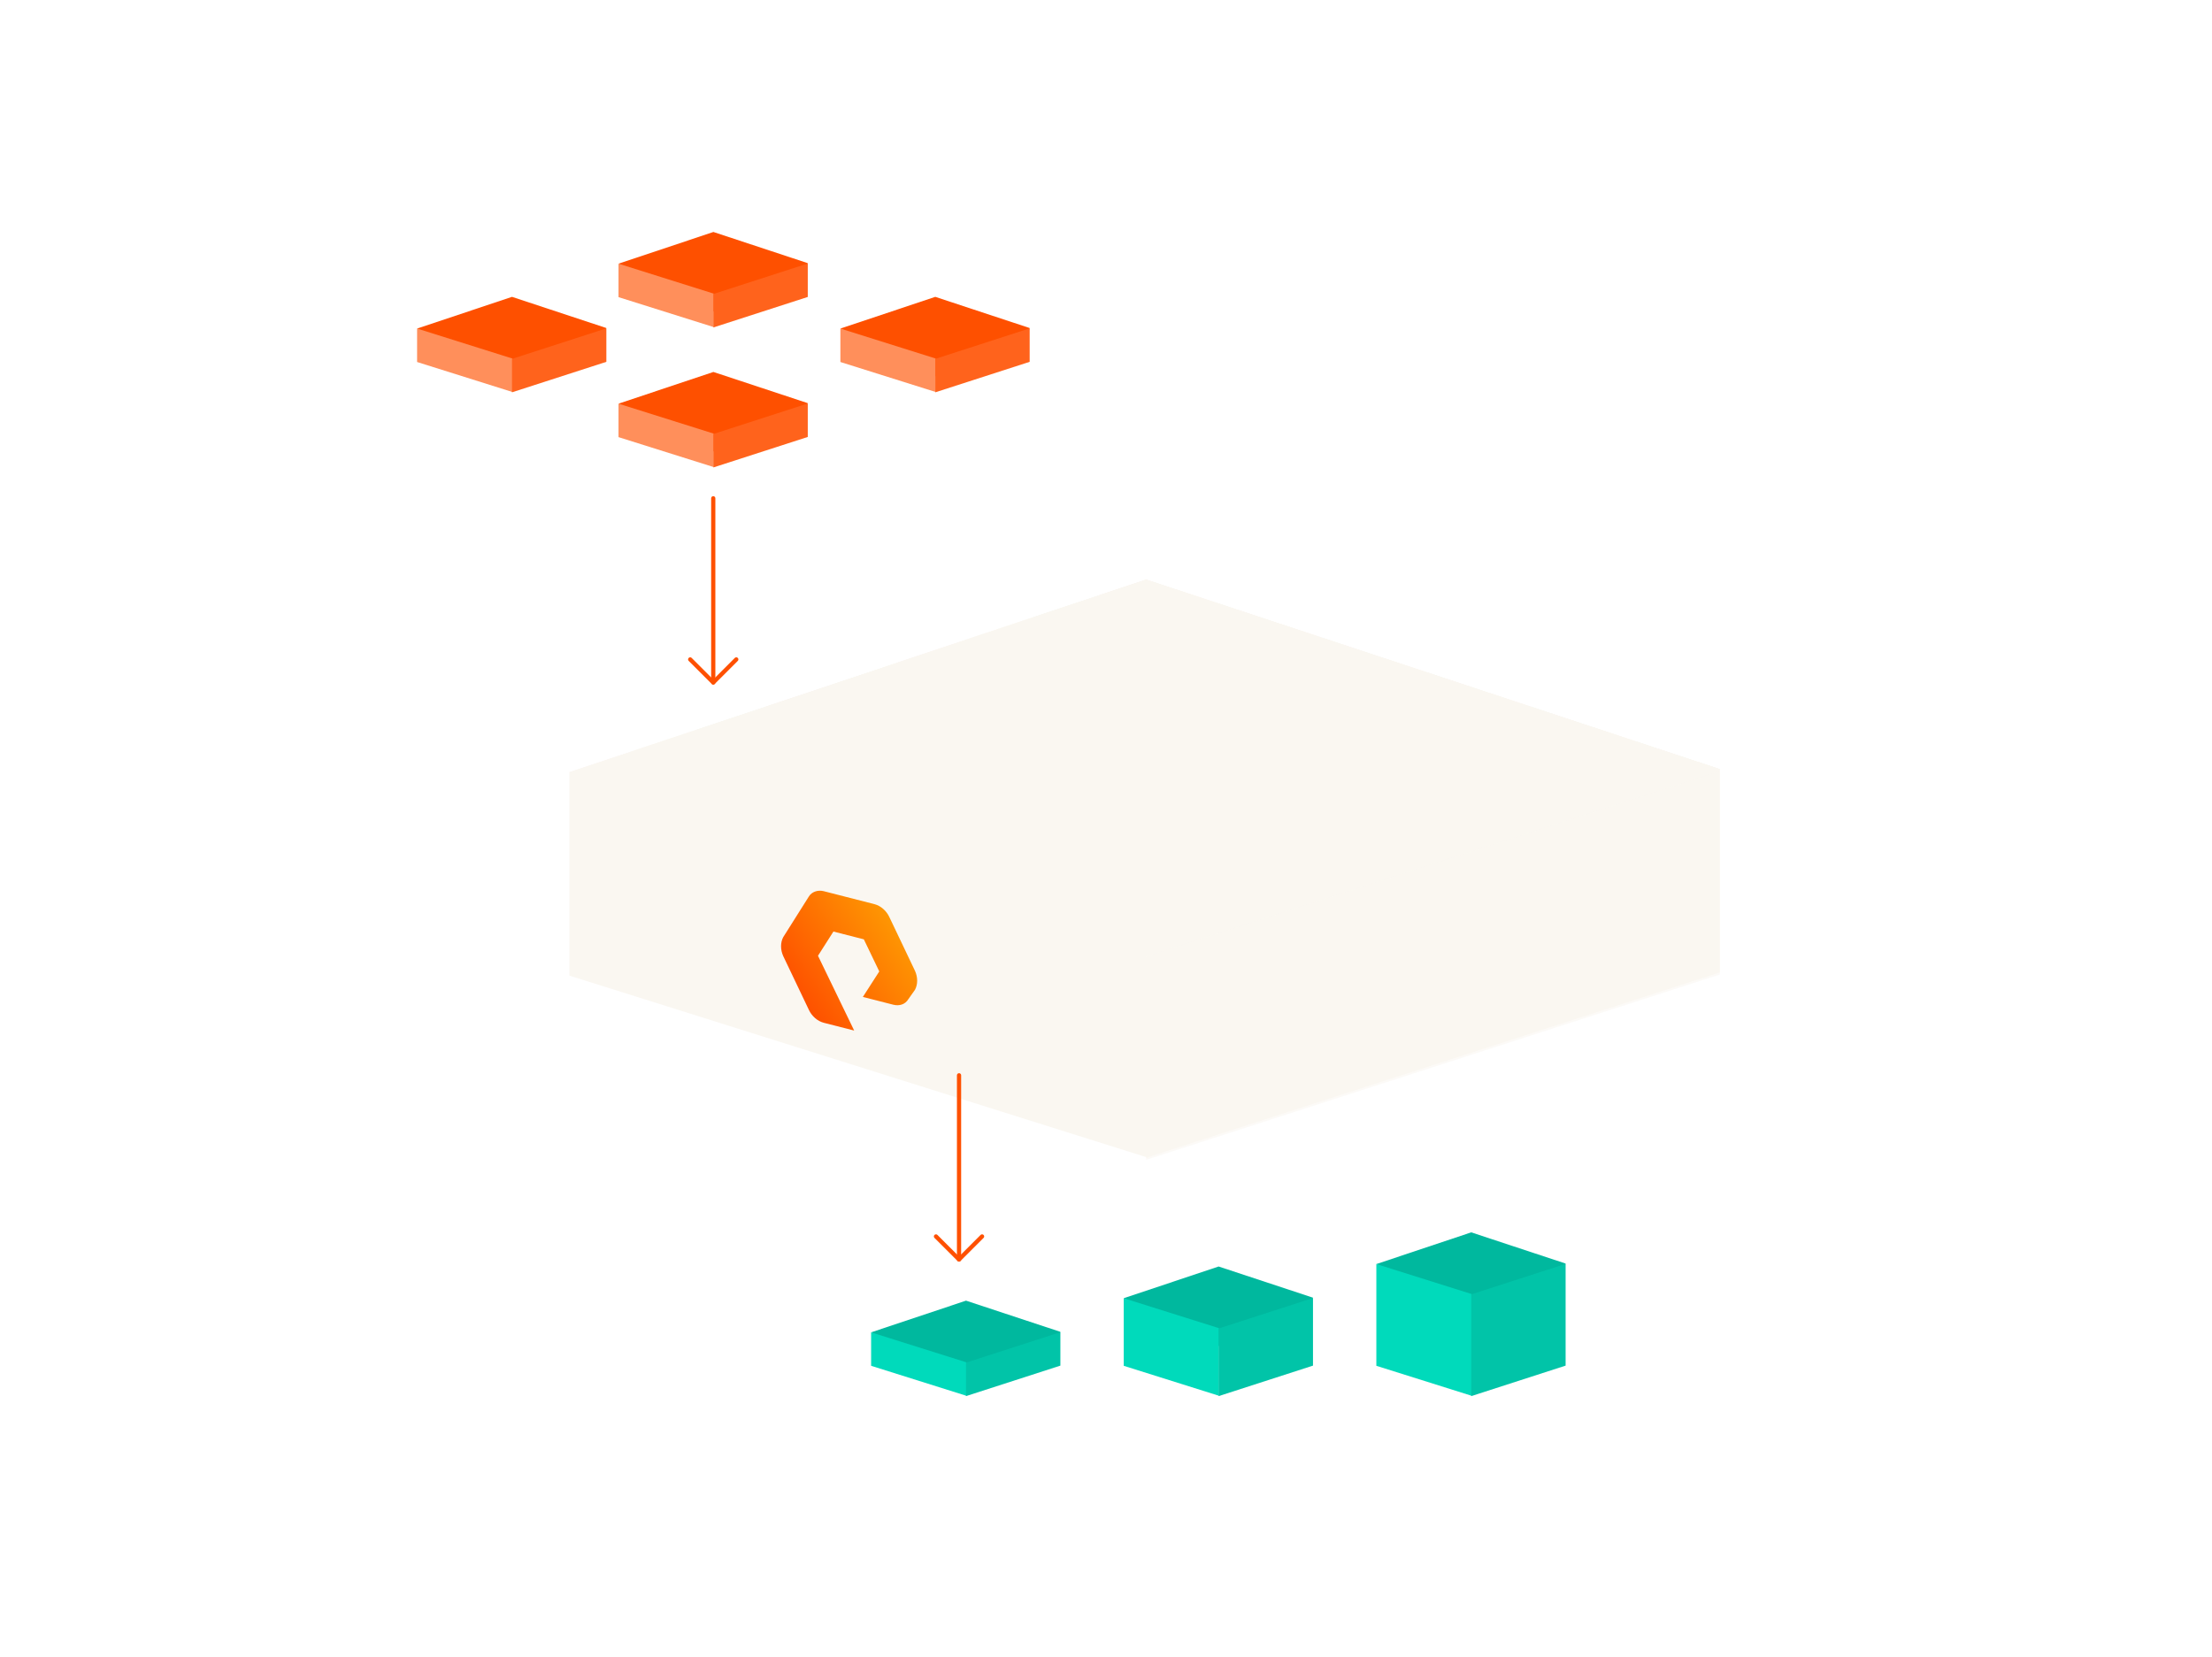<svg width="790" height="592" viewBox="0 0 790 592" fill="none" xmlns="http://www.w3.org/2000/svg">
<g clip-path="url(#clip0_2825_19045)">
<g clip-path="url(#clip1_2825_19045)">
<mask id="mask0_2825_19045" style="mask-type:luminance" maskUnits="userSpaceOnUse" x="42" y="-109" width="705" height="811">
<path d="M747 -109H42V702H747V-109Z" fill="white"/>
</mask>
<g mask="url(#mask0_2825_19045)">
<g filter="url(#filter0_d_2825_19045)">
<path d="M557.7 299.027L584.207 234.72L379.344 167.009L173.346 235.856L368.741 341.772L557.7 299.027Z" fill="#FAF7F1"/>
<g style="mix-blend-mode:multiply">
<path d="M557.7 299.027L584.207 234.72L379.344 167.009L173.346 235.856L368.741 341.772L557.7 299.027Z" fill="#FAF7F1"/>
</g>
<g style="mix-blend-mode:multiply">
<path d="M557.7 299.027L584.207 234.72L379.344 167.009L173.346 235.856L368.741 341.772L557.7 299.027Z" fill="#FAF7F1"/>
</g>
<path d="M380.101 373.546L173.346 308.483V235.854L380.101 300.917V373.546Z" fill="#FAF7F1"/>
<path fill-rule="evenodd" clip-rule="evenodd" d="M275.064 328.104L264.205 325.327C261.964 324.753 259.896 322.944 258.862 320.668L249.726 301.506C248.693 299.229 248.693 296.669 249.726 294.74L258.862 280.251C259.896 278.504 262.137 277.798 264.205 278.327L282.304 282.956C284.545 283.529 286.613 285.338 287.648 287.615L296.783 306.777C297.817 309.053 297.817 311.613 296.783 313.543L294.37 316.95C293.335 318.697 291.267 319.448 289.026 318.874L278.167 316.096L284.027 306.988L278.512 295.519L267.653 292.741L262.137 301.389L275.064 328.104Z" fill="url(#paint0_linear_2825_19045)"/>
<path d="M584.208 307.348L379.346 373.547V300.917L584.208 234.719V307.348Z" fill="#FAF7F1"/>
<g style="mix-blend-mode:multiply" opacity="0.59">
<path d="M584.208 308.087L379.346 374.285V301.656L584.208 235.458V308.087Z" fill="#FAF7F1"/>
</g>
</g>
<path d="M262.959 235.539L254.728 243.769L246.495 235.539" stroke="#FE5000" stroke-width="1.5" stroke-miterlimit="10" stroke-linecap="round" stroke-linejoin="round"/>
<path d="M254.734 243.769V177.984" stroke="#FE5000" stroke-width="1.5" stroke-miterlimit="10" stroke-linecap="round" stroke-linejoin="round"/>
<path d="M350.742 441.643L342.509 449.872L334.276 441.643" stroke="#FE5000" stroke-width="1.5" stroke-miterlimit="10" stroke-linecap="round" stroke-linejoin="round"/>
<path d="M342.516 449.872V384.088" stroke="#FE5000" stroke-width="1.5" stroke-miterlimit="10" stroke-linecap="round" stroke-linejoin="round"/>
<path d="M284.129 154.582L288.489 144.002L254.785 132.862L220.894 144.189L253.041 161.615L284.129 154.582Z" fill="#FE5000"/>
<path d="M254.91 166.841L220.894 156.137V144.188L254.91 154.892V166.841Z" fill="#FF8F5B"/>
<path d="M288.49 156.074L254.786 166.964V155.015L288.49 144.125V156.074Z" fill="#FF631C"/>
<path d="M374.347 486.3L378.708 475.72L345.004 464.58L311.113 475.906L343.26 493.332L374.347 486.3Z" fill="#00B89E"/>
<path d="M345.129 498.559L311.113 487.855V475.906L345.129 486.61V498.559Z" fill="#00DABB"/>
<path d="M378.708 487.79L345.004 498.681V486.732L378.708 475.841V487.79Z" fill="#01C4A8"/>
<path d="M464.566 474.103L468.927 463.523L435.223 452.383L401.332 463.71L433.479 481.136L464.566 474.103Z" fill="#00B89E"/>
<path d="M435.347 498.559L401.332 487.855V463.711L435.347 474.415V498.559Z" fill="#00DABB"/>
<path d="M468.927 487.789L435.223 498.681V474.536L468.927 463.644V475.717V487.789Z" fill="#01C4A8"/>
<path d="M554.784 461.908L559.146 451.328L525.441 440.188L491.55 451.515L523.697 468.941L554.784 461.908Z" fill="#00B89E"/>
<path d="M525.566 498.558L491.55 487.854V451.514L525.566 462.218V498.558Z" fill="#00DABB"/>
<path d="M559.147 487.79L525.442 498.681V462.341L559.147 451.449V463.522V487.79Z" fill="#01C4A8"/>
<path d="M284.129 104.58L288.489 94L254.785 82.86L220.894 94.187L253.041 111.612L284.129 104.58Z" fill="#FE5000"/>
<path d="M254.91 116.839L220.894 106.135V94.186L254.91 104.89V116.839Z" fill="#FF8F5B"/>
<path d="M288.49 106.071L254.786 116.962V105.013L288.49 94.122V106.071Z" fill="#FF631C"/>
<path d="M363.374 127.751L367.736 117.171L334.031 106.031L300.14 117.358L332.286 134.783L363.374 127.751Z" fill="#FE5000"/>
<path d="M334.156 140.011L300.14 129.307V117.358L334.156 128.062V140.011Z" fill="#FF8F5B"/>
<path d="M367.737 129.242L334.032 140.133V128.184L367.737 117.293V129.242Z" fill="#FF631C"/>
<path d="M212.197 127.751L216.558 117.171L182.854 106.031L148.963 117.358L181.11 134.783L212.197 127.751Z" fill="#FE5000"/>
<path d="M182.979 140.011L148.963 129.307V117.358L182.979 128.062V140.011Z" fill="#FF8F5B"/>
<path d="M216.558 129.242L182.854 140.133V128.184L216.558 117.293V129.242Z" fill="#FF631C"/>
</g>
</g>
</g>
<defs>
<filter id="filter0_d_2825_19045" x="173.346" y="167.009" width="458.862" height="265.277" filterUnits="userSpaceOnUse" color-interpolation-filters="sRGB">
<feFlood flood-opacity="0" result="BackgroundImageFix"/>
<feColorMatrix in="SourceAlpha" type="matrix" values="0 0 0 0 0 0 0 0 0 0 0 0 0 0 0 0 0 0 127 0" result="hardAlpha"/>
<feOffset dx="30" dy="40"/>
<feGaussianBlur stdDeviation="9"/>
<feColorMatrix type="matrix" values="0 0 0 0 0 0 0 0 0 0 0 0 0 0 0 0 0 0 0.5 0"/>
<feBlend mode="normal" in2="BackgroundImageFix" result="effect1_dropShadow_2825_19045"/>
<feBlend mode="normal" in="SourceGraphic" in2="effect1_dropShadow_2825_19045" result="shape"/>
</filter>
<linearGradient id="paint0_linear_2825_19045" x1="312.191" y1="287.056" x2="258.962" y2="322.246" gradientUnits="userSpaceOnUse">
<stop stop-color="#FEB804"/>
<stop offset="1" stop-color="#FE5000"/>
</linearGradient>
<clipPath id="clip0_2825_19045">
<rect width="789" height="592" fill="white" transform="translate(0.25)"/>
</clipPath>
<clipPath id="clip1_2825_19045">
<rect width="705" height="811" fill="white" transform="translate(42 -109)"/>
</clipPath>
</defs>
</svg>
